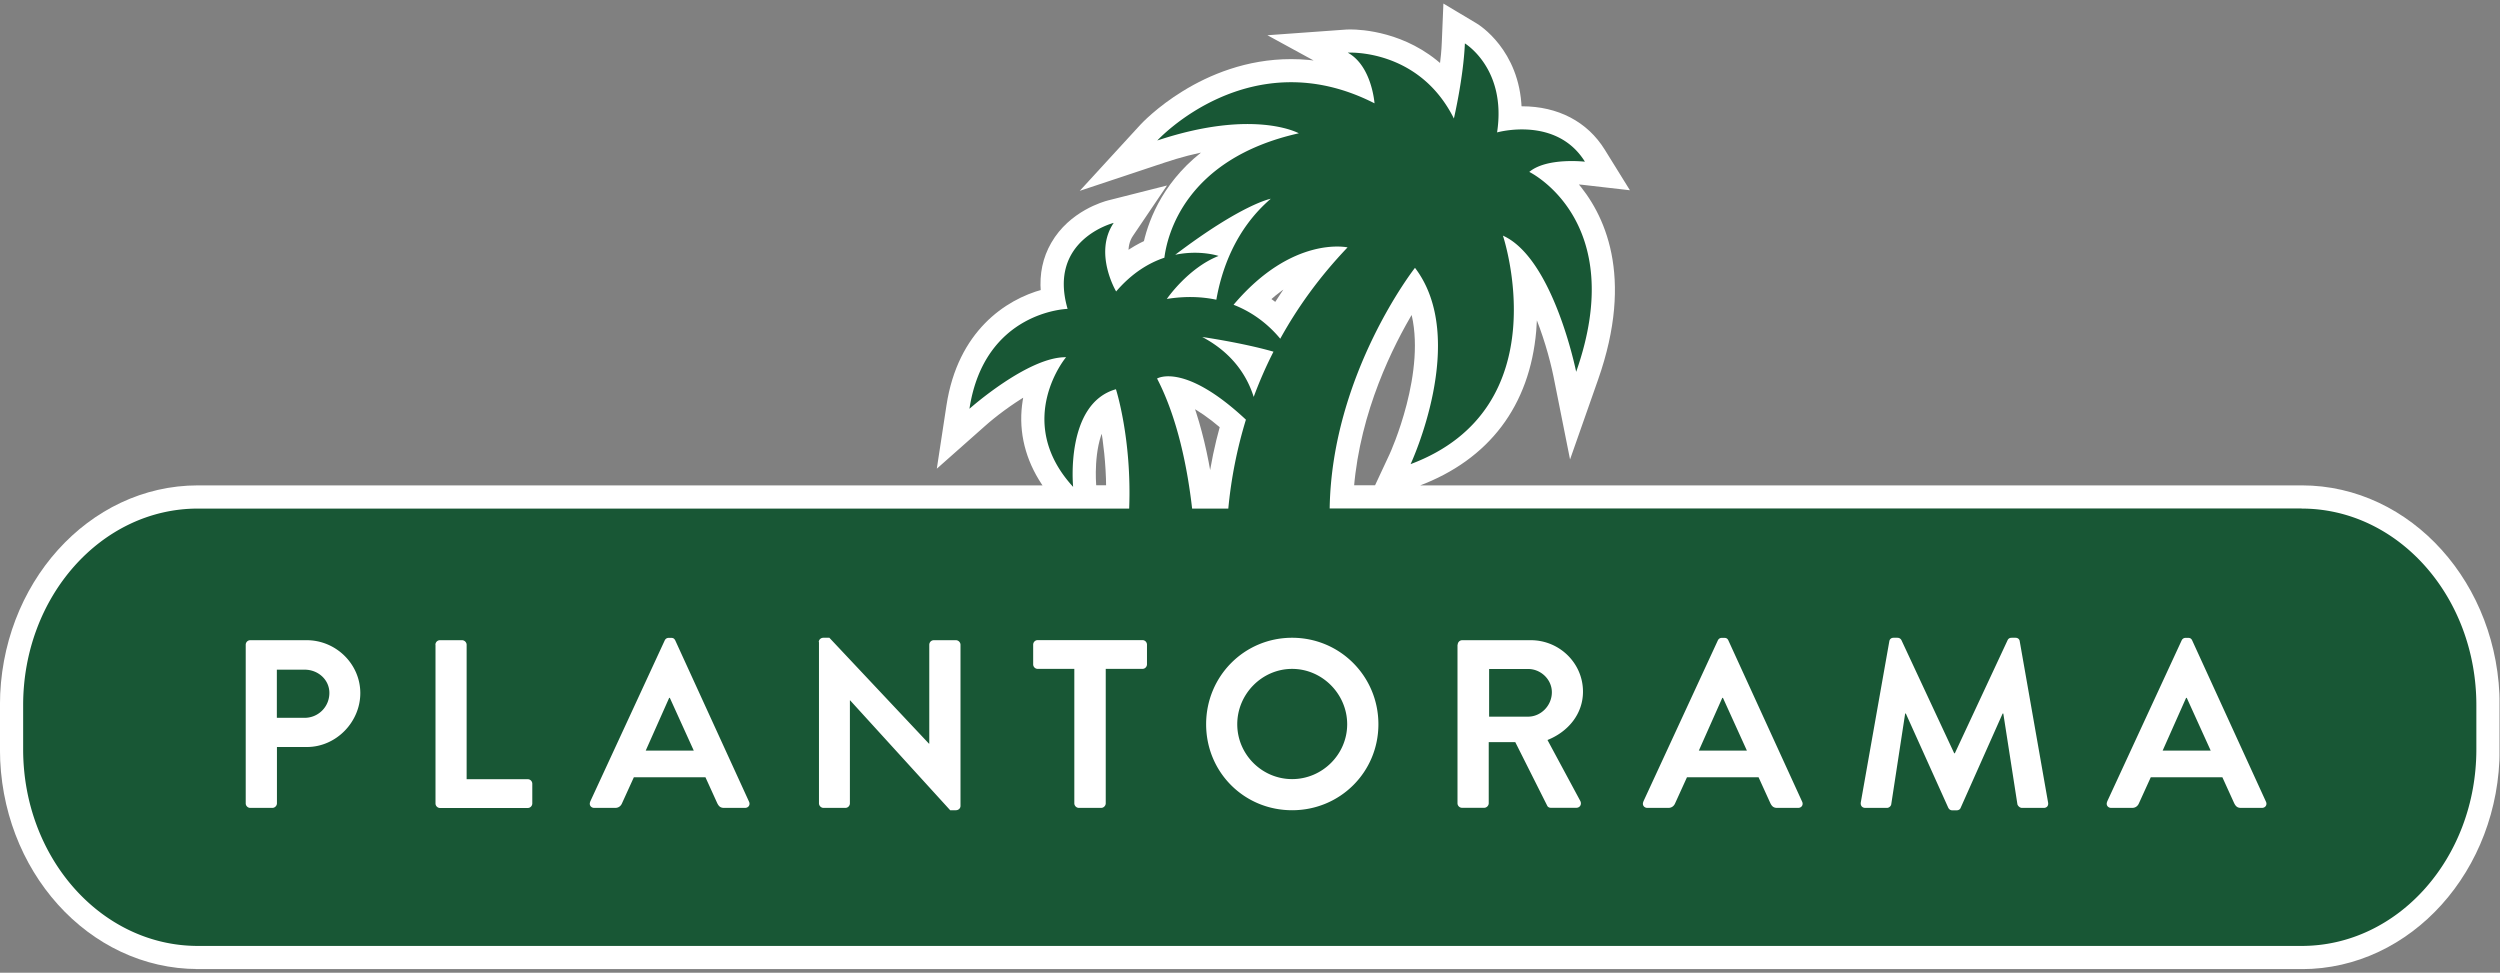 <?xml version="1.0" encoding="UTF-8"?>
<svg xmlns="http://www.w3.org/2000/svg" width="257" height="100" fill="none">
  <rect width="100%" height="100%" fill="#808080" stroke="none"/>
  <g clip-path="url(#a)">
    <path d="M20.34 99.392C9.25 99.392.22 89.362.22 77.032v-4.54c0-12.33 9.03-22.37 20.12-22.37h87.26c-1.76-2.44-2.57-5.16-2.36-7.94.05-.61.14-1.2.27-1.76-1.62.96-3.27 2.19-4.42 3.22l-4.47 3.96.9-5.9c1.15-7.52 5.98-10.71 9.7-11.72-.15-1.8.2-3.44 1.04-4.9 1.84-3.21 5.31-4.16 5.7-4.26l5.49-1.39-3.17 4.69c-.41.6-.53 1.3-.49 1.98.64-.45 1.31-.84 2-1.16.55-2.41 2.12-6.49 6.59-9.66-1.5.26-3.08.67-4.73 1.22l-7.9 2.63 5.63-6.14c.25-.27 6.24-6.69 15.35-6.69 1.18 0 2.35.11 3.52.32l-5.18-2.83 7.35-.53s.14-.01.4-.01c1.09 0 5.62.22 9.39 3.68.11-.85.2-1.73.23-2.56l.15-3.62 3.11 1.86c.2.12 4.28 2.63 4.5 8.54h.26c3.62 0 6.57 1.54 8.31 4.34l2.35 3.79-4.43-.51s-.36-.04-.88-.05c2.93 3.31 5.98 9.64 2.26 20.23l-2.61 7.43-1.54-7.72c-.39-1.92-1.13-4.49-2.13-6.82 0 .7-.03 1.41-.09 2.15-.66 7.62-4.78 13.07-11.92 15.75l-1.02.38h91.86c11.09 0 20.12 10.03 20.12 22.37v4.54c0 12.33-9.03 22.37-20.12 22.37H20.34v-.01zm121.16-49.28 1.55-3.32c.05-.1 3.96-8.66 2.15-14.99-2.21 3.66-5.58 10.41-6.24 18.31h2.54zm-27.56 0c-.03-2.53-.3-4.7-.58-6.32-1.21 2.31-.9 5.98-.9 6.03l.03.29h1.45zm8.51-8.53c.84 2.39 1.5 5.12 1.96 8.16.28-2 .69-3.97 1.23-5.91-1.29-1.1-2.35-1.8-3.19-2.25zm7.89-10.82c.29.2.56.4.81.6.52-.82 1.07-1.63 1.65-2.43-.77.46-1.6 1.05-2.46 1.83z" fill="#fff" stroke="#fff" stroke-width=".45" stroke-miterlimit="10"></path>
    <path d="M236.61 52.272h-99.92c.22-13.85 8.77-24.74 8.77-24.74 5.57 7.3-.45 20.18-.45 20.18 15.43-5.79 9.49-23.49 9.49-23.49 5.19 2.33 7.53 14 7.53 14 5.47-15.57-4.82-20.55-4.82-20.55 1.81-1.51 5.72-1.05 5.72-1.05-2.94-4.74-9.03-3.01-9.03-3.01 1-6.57-3.31-9.15-3.31-9.15-.15 3.54-1.13 7.72-1.13 7.72-3.61-7.23-10.91-6.77-10.91-6.77 2.48 1.36 2.75 5.21 2.75 5.21-12.82-6.55-22.33 3.82-22.33 3.82 9.95-3.31 14.55-.74 14.55-.74-11.73 2.63-13.54 10.55-13.82 12.79-1.58.53-3.32 1.56-4.96 3.47 0 0-2.35-3.95-.25-7.05 0 0-6.81 1.72-4.74 8.84 0 0-8.55.21-10.09 10.27 0 0 6.04-5.37 9.94-5.3.03-.08-5.49 6.55.72 13.33 0 0-.86-8.55 4.4-10.04 0 0 1.64 5.08 1.36 12.27H20.34c-9.92 0-17.96 9.05-17.96 20.21v4.54c0 11.16 8.04 20.21 17.96 20.21h216.27c9.92 0 17.96-9.05 17.96-20.21v-4.54c0-11.16-8.04-20.21-17.96-20.21m-105.7-16.12c-.8 1.57-1.47 3.13-2.03 4.64-.63-2.01-2.06-4.45-5.29-6.16 0 0 4.12.59 7.32 1.51m7.62-10.72c-2.93 3.07-5.19 6.25-6.92 9.39-.98-1.19-2.55-2.62-4.8-3.49 6.06-7.17 11.72-5.9 11.72-5.9zm-7.88-5.01c-3.73 3.19-5.1 7.47-5.61 10.39-1.46-.31-3.15-.39-5.09-.08 0 0 2.17-3.18 5.32-4.42 0 0-1.91-.65-4.46-.12 6.93-5.25 9.83-5.76 9.83-5.76m-11.69 18.48s2.78-1.71 9.13 4.23a45.905 45.905 0 0 0-1.81 9.14h-3.72c-.47-4.11-1.48-9.28-3.61-13.38" fill="#fff"></path>
    <path d="M236.61 52.272h-99.92c.22-13.85 8.77-24.74 8.77-24.74 5.57 7.3-.45 20.18-.45 20.18 15.43-5.79 9.49-23.49 9.49-23.49 5.19 2.33 7.53 14 7.53 14 5.47-15.57-4.82-20.55-4.82-20.55 1.81-1.51 5.72-1.05 5.72-1.05-2.94-4.74-9.03-3.01-9.03-3.01 1-6.57-3.31-9.15-3.31-9.15-.15 3.54-1.13 7.72-1.13 7.72-3.61-7.23-10.91-6.77-10.91-6.77 2.48 1.36 2.75 5.21 2.75 5.21-12.82-6.55-22.33 3.82-22.33 3.82 9.95-3.31 14.55-.74 14.55-.74-11.73 2.63-13.54 10.55-13.82 12.79-1.58.53-3.32 1.56-4.96 3.47 0 0-2.35-3.95-.25-7.05 0 0-6.81 1.72-4.74 8.84 0 0-8.55.21-10.09 10.27 0 0 6.04-5.37 9.94-5.3.03-.08-5.49 6.55.72 13.33 0 0-.86-8.55 4.4-10.04 0 0 1.64 5.08 1.36 12.27H20.34c-9.92 0-17.96 9.05-17.96 20.21v4.54c0 11.16 8.04 20.21 17.96 20.21h216.27c9.92 0 17.96-9.05 17.96-20.21v-4.54c0-11.16-8.04-20.21-17.96-20.21m-105.7-16.12c-.8 1.57-1.47 3.13-2.03 4.64-.63-2.01-2.06-4.45-5.29-6.16 0 0 4.12.59 7.32 1.51m-.26-15.73c-3.73 3.19-5.1 7.47-5.61 10.39-1.46-.31-3.15-.39-5.09-.08 0 0 2.17-3.18 5.32-4.42 0 0-1.91-.65-4.46-.12 6.93-5.25 9.83-5.76 9.83-5.76m-11.69 18.48s2.78-1.71 9.13 4.23a45.905 45.905 0 0 0-1.81 9.14h-3.72c-.47-4.11-1.48-9.28-3.61-13.38m19.59-13.47c-2.93 3.07-5.19 6.25-6.92 9.39-.98-1.19-2.55-2.62-4.8-3.49 6.06-7.17 11.72-5.9 11.72-5.9z" stroke="#fff" stroke-width=".45" stroke-miterlimit="10"></path>
    <path d="M25.26 66.282c0-.25.2-.47.47-.47h5.79c3.03 0 5.52 2.46 5.52 5.44 0 2.98-2.49 5.54-5.49 5.54h-3.08v5.79c0 .25-.22.47-.47.47h-2.27a.47.47 0 0 1-.47-.47v-16.3zm6.06 7.51c1.38 0 2.54-1.11 2.54-2.56 0-1.36-1.16-2.39-2.54-2.39h-2.86v4.95h2.86zM44.76 66.282c0-.25.2-.47.47-.47h2.27c.25 0 .47.22.47.47v13.82h6.28c.27 0 .47.22.47.47v2.02c0 .25-.2.47-.47.47h-9.01a.47.47 0 0 1-.47-.47v-16.3l-.01-.01z" fill="#fff" stroke="#fff" stroke-width=".45" stroke-miterlimit="10"></path>
    <path d="m60.67 82.412 7.66-16.57c.07-.15.2-.27.42-.27H69c.25 0 .34.12.42.27L77 82.412c.15.32-.05.64-.42.64h-2.14c-.37 0-.54-.15-.71-.49l-1.21-2.66h-7.36l-1.21 2.66c-.1.25-.32.49-.71.49H61.1c-.37 0-.57-.32-.42-.64m10.64-5.25-2.46-5.42h-.07l-2.41 5.42h4.95-.01z" fill="#fff"></path>
    <path d="m60.67 82.412 7.66-16.57c.07-.15.2-.27.42-.27H69c.25 0 .34.12.42.27L77 82.412c.15.32-.05.64-.42.64h-2.14c-.37 0-.54-.15-.71-.49l-1.21-2.66h-7.36l-1.21 2.66c-.1.25-.32.49-.71.49H61.1c-.37 0-.57-.32-.42-.64m10.64-5.25-2.46-5.42h-.07l-2.41 5.42h4.95-.01z" stroke="#fff" stroke-width=".45" stroke-miterlimit="10"></path>
    <path d="M84.17 66.002c0-.25.22-.44.47-.44h.62l10.24 10.89h.03v-10.17c0-.25.2-.47.47-.47h2.27c.25 0 .47.22.47.47v16.57c0 .25-.22.44-.47.44h-.59l-10.29-11.3h-.02v10.59c0 .25-.2.47-.47.47h-2.24c-.25 0-.47-.22-.47-.47v-16.57l-.02-.01zM110.45 68.762h-3.77a.47.47 0 0 1-.47-.47v-2.02c0-.25.2-.47.47-.47h10.76c.27 0 .47.22.47.47v2.02c0 .25-.2.47-.47.47h-3.77v13.82c0 .25-.22.47-.47.47h-2.29c-.25 0-.47-.22-.47-.47v-13.82h.01zM132.83 65.562c4.93 0 8.87 3.97 8.87 8.89s-3.94 8.84-8.87 8.84-8.84-3.91-8.84-8.84 3.92-8.89 8.84-8.89zm0 14.53c3.1 0 5.66-2.54 5.66-5.64 0-3.1-2.56-5.69-5.66-5.69s-5.64 2.59-5.64 5.69c0 3.1 2.54 5.64 5.64 5.64zM149.85 66.282c0-.25.2-.47.47-.47h7.04c2.95 0 5.37 2.36 5.37 5.29 0 2.27-1.5 4.11-3.65 4.97l3.37 6.26c.17.32 0 .71-.42.71h-2.59c-.22 0-.35-.12-.39-.22l-3.28-6.53h-2.73v6.28c0 .25-.22.47-.47.47h-2.27a.47.47 0 0 1-.47-.47v-16.3l.02.01zm7.24 7.39c1.31 0 2.44-1.13 2.44-2.51 0-1.31-1.13-2.39-2.44-2.39h-4.01v4.9h4.01z" fill="#fff" stroke="#fff" stroke-width=".45" stroke-miterlimit="10"></path>
    <path d="m168.93 82.412 7.66-16.57c.07-.15.2-.27.42-.27h.25c.25 0 .35.12.42.27l7.58 16.57c.15.32-.05.64-.42.64h-2.14c-.37 0-.54-.15-.71-.49l-1.21-2.66h-7.36l-1.21 2.66c-.1.25-.32.49-.71.49h-2.14c-.37 0-.57-.32-.42-.64m10.64-5.25-2.46-5.42h-.07l-2.41 5.42h4.95-.01z" fill="#fff"></path>
    <path d="m168.93 82.412 7.66-16.57c.07-.15.2-.27.42-.27h.25c.25 0 .35.12.42.27l7.58 16.57c.15.32-.05.64-.42.64h-2.14c-.37 0-.54-.15-.71-.49l-1.21-2.66h-7.36l-1.21 2.66c-.1.25-.32.49-.71.49h-2.14c-.37 0-.57-.32-.42-.64m10.64-5.25-2.46-5.42h-.07l-2.41 5.42h4.95-.01z" stroke="#fff" stroke-width=".45" stroke-miterlimit="10"></path>
    <path d="M194.22 65.932c.03-.2.17-.37.44-.37h.39c.2 0 .34.1.42.25l5.42 11.62h.07l5.42-11.62c.07-.15.2-.25.42-.25h.39c.27 0 .42.17.44.37l2.91 16.55c.07.34-.12.57-.44.57h-2.24c-.22 0-.42-.2-.47-.37l-1.45-9.33h-.07l-4.31 9.68c-.05.15-.2.27-.42.27h-.44c-.22 0-.34-.12-.42-.27l-4.36-9.68h-.07l-1.43 9.33c-.02.17-.22.37-.44.37h-2.22c-.32 0-.52-.22-.47-.57l2.93-16.55z" fill="#fff" stroke="#fff" stroke-width=".45" stroke-miterlimit="10"></path>
    <path d="m216.61 82.412 7.66-16.57c.07-.15.2-.27.42-.27h.25c.25 0 .35.12.42.27l7.58 16.57c.15.32-.05.64-.42.64h-2.14c-.37 0-.54-.15-.71-.49l-1.21-2.66h-7.36l-1.21 2.66c-.1.25-.32.49-.71.49h-2.14c-.37 0-.57-.32-.42-.64m10.64-5.25-2.46-5.42h-.07l-2.41 5.42h4.95-.01z" fill="#fff"></path>
    <path d="m216.61 82.412 7.66-16.57c.07-.15.2-.27.42-.27h.25c.25 0 .35.12.42.27l7.58 16.57c.15.32-.05.64-.42.64h-2.14c-.37 0-.54-.15-.71-.49l-1.21-2.66h-7.36l-1.21 2.66c-.1.25-.32.49-.71.49h-2.14c-.37 0-.57-.32-.42-.64m10.64-5.25-2.46-5.42h-.07l-2.41 5.42h4.95-.01z" stroke="#fff" stroke-width=".45" stroke-miterlimit="10"></path>
    <path d="M236.61 52.272h-99.92c.22-13.85 8.77-24.74 8.77-24.74 5.57 7.3-.45 20.18-.45 20.18 15.43-5.79 9.49-23.49 9.49-23.49 5.19 2.33 7.53 14 7.53 14 5.47-15.57-4.82-20.55-4.82-20.55 1.81-1.51 5.72-1.05 5.72-1.05-2.94-4.74-9.03-3.01-9.03-3.01 1-6.57-3.31-9.15-3.31-9.15-.15 3.54-1.13 7.72-1.13 7.72-3.61-7.23-10.91-6.77-10.91-6.77 2.48 1.36 2.75 5.21 2.75 5.21-12.82-6.55-22.33 3.82-22.33 3.82 9.95-3.31 14.55-.74 14.55-.74-11.73 2.63-13.54 10.55-13.82 12.79-1.58.53-3.32 1.56-4.96 3.47 0 0-2.35-3.95-.25-7.05 0 0-6.81 1.72-4.74 8.84 0 0-8.55.21-10.09 10.27 0 0 6.04-5.37 9.94-5.3.03-.08-5.49 6.55.72 13.33 0 0-.86-8.55 4.4-10.04 0 0 1.64 5.08 1.36 12.27H20.34c-9.92 0-17.96 9.05-17.96 20.21v4.54c0 11.16 8.04 20.21 17.96 20.21h216.27c9.92 0 17.96-9.05 17.96-20.21v-4.54c0-11.16-8.04-20.21-17.96-20.21m-105.7-16.12c-.8 1.57-1.47 3.13-2.03 4.64-.63-2.01-2.06-4.45-5.29-6.16 0 0 4.12.59 7.32 1.51m7.62-10.72c-2.93 3.07-5.19 6.25-6.92 9.39-.98-1.19-2.55-2.62-4.8-3.49 6.06-7.17 11.72-5.9 11.72-5.9zm-7.88-5.01c-3.73 3.19-5.1 7.47-5.61 10.39-1.46-.31-3.15-.39-5.09-.08 0 0 2.17-3.18 5.32-4.42 0 0-1.91-.65-4.46-.12 6.93-5.25 9.83-5.76 9.83-5.76m-11.69 18.48s2.78-1.71 9.13 4.23a45.905 45.905 0 0 0-1.81 9.14h-3.72c-.47-4.11-1.48-9.28-3.61-13.38" fill="#185735"></path>
    <path d="M25.26 66.282c0-.25.2-.47.47-.47h5.79c3.03 0 5.52 2.46 5.52 5.44 0 2.98-2.49 5.54-5.49 5.54h-3.08v5.79c0 .25-.22.47-.47.47h-2.27a.47.47 0 0 1-.47-.47v-16.3zm6.06 7.51c1.38 0 2.54-1.11 2.54-2.56 0-1.36-1.16-2.39-2.54-2.39h-2.86v4.95h2.86zM44.76 66.282c0-.25.2-.47.47-.47h2.27c.25 0 .47.22.47.47v13.82h6.28c.27 0 .47.22.47.47v2.02c0 .25-.2.47-.47.47h-9.01a.47.47 0 0 1-.47-.47v-16.3l-.01-.01zM60.67 82.412l7.66-16.57c.07-.15.2-.27.42-.27H69c.25 0 .34.12.42.27L77 82.412c.15.32-.05.64-.42.64h-2.14c-.37 0-.54-.15-.71-.49l-1.21-2.66h-7.36l-1.21 2.66c-.1.25-.32.49-.71.49H61.1c-.37 0-.57-.32-.42-.64m10.64-5.25-2.46-5.42h-.07l-2.41 5.42h4.95-.01zM84.17 66.002c0-.25.22-.44.47-.44h.62l10.24 10.89h.03v-10.17c0-.25.2-.47.47-.47h2.27c.25 0 .47.22.47.47v16.57c0 .25-.22.44-.47.44h-.59l-10.29-11.3h-.02v10.59c0 .25-.2.47-.47.47h-2.24c-.25 0-.47-.22-.47-.47v-16.57l-.02-.01zM110.45 68.762h-3.77a.47.47 0 0 1-.47-.47v-2.02c0-.25.2-.47.47-.47h10.76c.27 0 .47.22.47.47v2.02c0 .25-.2.47-.47.47h-3.77v13.82c0 .25-.22.47-.47.47h-2.29c-.25 0-.47-.22-.47-.47v-13.82h.01zM132.83 65.562c4.93 0 8.87 3.97 8.87 8.89s-3.94 8.84-8.87 8.84-8.84-3.91-8.84-8.84 3.92-8.89 8.84-8.89zm0 14.53c3.1 0 5.66-2.54 5.66-5.64 0-3.1-2.56-5.69-5.66-5.69s-5.64 2.59-5.64 5.69c0 3.1 2.54 5.64 5.64 5.64zM149.851 66.282c0-.25.2-.47.47-.47h7.04c2.95 0 5.37 2.36 5.37 5.29 0 2.27-1.5 4.11-3.65 4.97l3.37 6.26c.17.32 0 .71-.42.71h-2.59c-.22 0-.35-.12-.39-.22l-3.28-6.53h-2.73v6.28c0 .25-.22.47-.47.47h-2.27a.47.47 0 0 1-.47-.47v-16.3l.02.01zm7.24 7.39c1.31 0 2.44-1.13 2.44-2.51 0-1.31-1.13-2.39-2.44-2.39h-4.01v4.9h4.01zM168.93 82.412l7.66-16.57c.07-.15.2-.27.42-.27h.25c.25 0 .35.12.42.27l7.58 16.57c.15.32-.05.64-.42.64h-2.14c-.37 0-.54-.15-.71-.49l-1.21-2.66h-7.36l-1.21 2.66c-.1.25-.32.49-.71.49h-2.14c-.37 0-.57-.32-.42-.64m10.64-5.25-2.46-5.42h-.07l-2.41 5.42h4.95-.01zM194.22 65.932c.03-.2.17-.37.44-.37h.39c.2 0 .34.1.42.25l5.42 11.62h.07l5.42-11.62c.07-.15.2-.25.42-.25h.39c.27 0 .42.17.44.37l2.91 16.55c.07.34-.12.57-.44.57h-2.24c-.22 0-.42-.2-.47-.37l-1.45-9.33h-.07l-4.31 9.68c-.05.15-.2.27-.42.27h-.44c-.22 0-.34-.12-.42-.27l-4.36-9.68h-.07l-1.43 9.33c-.02.17-.22.37-.44.37h-2.22c-.32 0-.52-.22-.47-.57l2.93-16.55zM216.61 82.412l7.66-16.57c.07-.15.2-.27.42-.27h.25c.25 0 .35.12.42.27l7.58 16.57c.15.32-.05.64-.42.64h-2.14c-.37 0-.54-.15-.71-.49l-1.21-2.66h-7.36l-1.21 2.66c-.1.25-.32.49-.71.49h-2.14c-.37 0-.57-.32-.42-.64m10.64-5.25-2.46-5.42h-.07l-2.41 5.42h4.95-.01z" fill="#fff"></path>
  </g>
  <defs>
    <clipPath id="a">
      <path fill="#fff" transform="translate(0 .362)" d="M0 0h256.95v99.26H0z"></path>
    </clipPath>
  </defs>
</svg>

